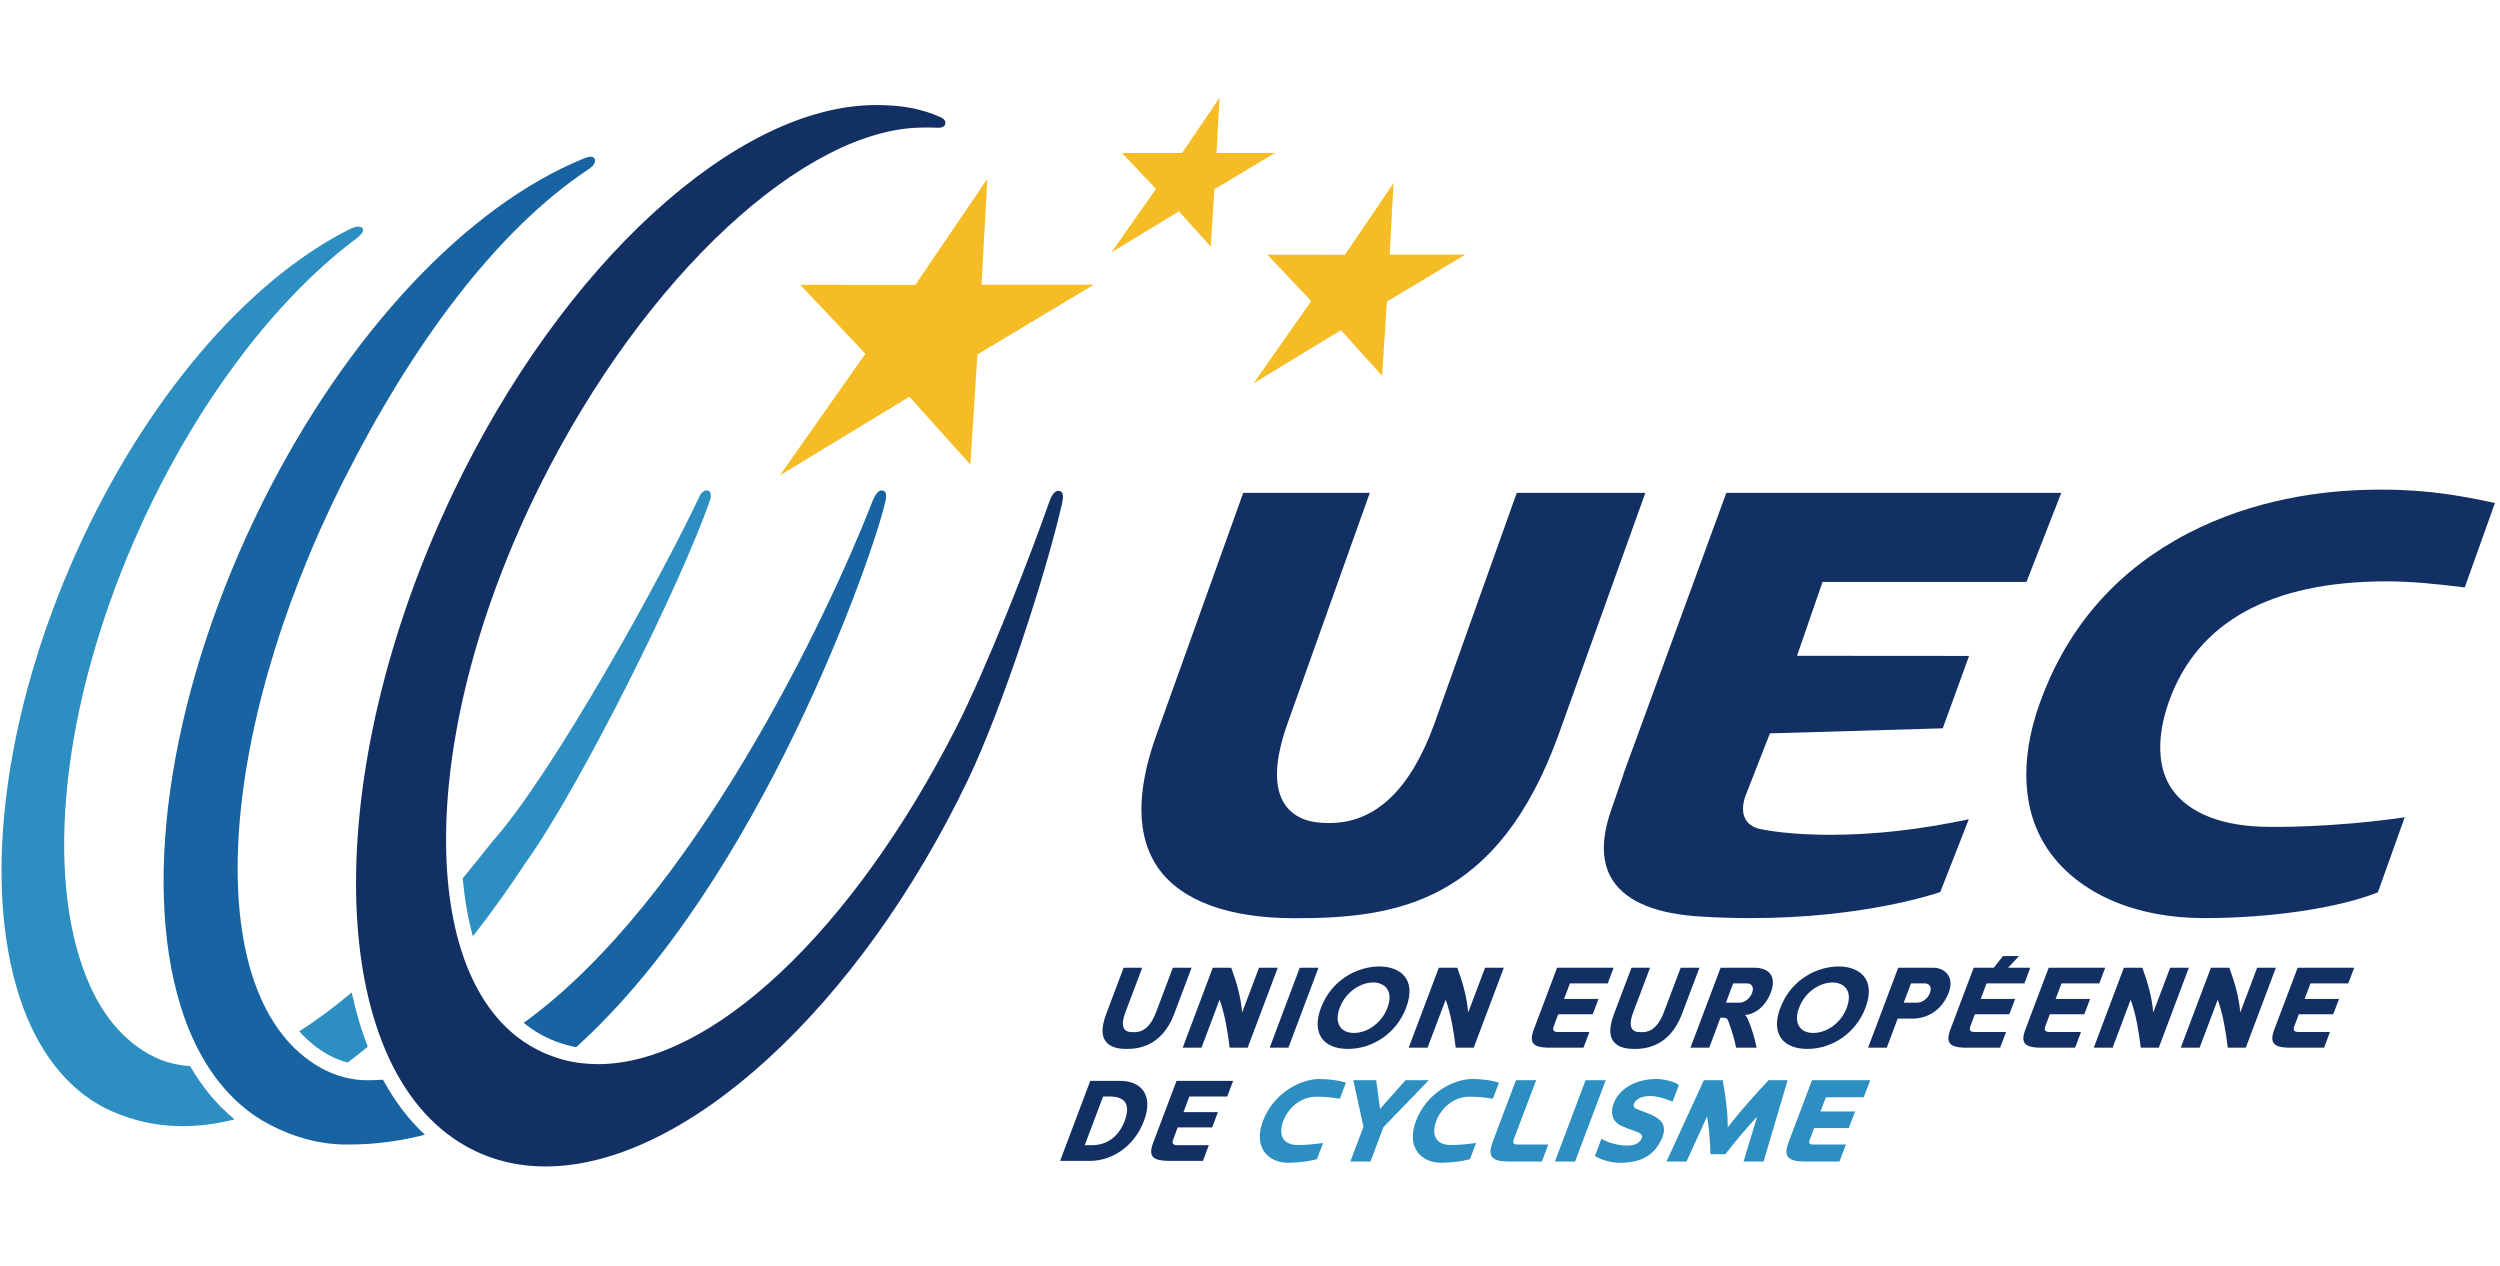 <?xml version="1.0" encoding="UTF-8"?>
<svg width="79px" height="40px" viewBox="0 0 79 40" version="1.1" xmlns="http://www.w3.org/2000/svg" xmlns:xlink="http://www.w3.org/1999/xlink">
    <!-- Generator: Sketch 49.3 (51167) - http://www.bohemiancoding.com/sketch -->
    <title>M 79x40 px</title>
    <desc>Created with Sketch.</desc>
    <defs></defs>
    <g id="M-79x40-px" stroke="none" stroke-width="1" fill="none" fill-rule="evenodd">
        <g id="UEC_LOGO_EXE_PANTONE" transform="translate(0, 3)">
            <path d="M34.956,29.043 L35.506,27.58 L36.095,27.58 L35.567,28.977 C35.317,29.637 35.693,29.615 35.814,29.615 C35.95,29.615 36.286,29.637 36.535,28.977 L37.062,27.58 L37.655,27.58 L37.103,29.043 C36.707,30.092 35.927,30.146 35.611,30.146 C35.294,30.146 34.557,30.092 34.956,29.043" id="Fill-1" fill="#123063"></path>
            <path d="M37.373,30.107 L38.324,27.58 L38.908,27.58 C39.078,28.046 39.21,28.5 39.251,28.995 L39.786,27.58 L40.378,27.58 L39.426,30.107 L38.857,30.107 C38.795,29.608 38.716,29.08 38.538,28.591 L37.967,30.107 L37.373,30.107" id="Fill-2" fill="#123063"></path>
            <polyline id="Fill-3" fill="#123063" points="40.122 30.107 41.072 27.58 41.664 27.58 40.713 30.107 40.122 30.107"></polyline>
            <path d="M43.84,28.852 C44.054,28.291 43.739,28.046 43.391,28.046 C43.042,28.046 42.545,28.291 42.333,28.852 C42.161,29.311 42.347,29.641 42.784,29.641 C43.225,29.641 43.667,29.311 43.84,28.852 Z M42.599,30.146 C41.801,30.146 41.444,29.637 41.74,28.852 C42.098,27.905 42.958,27.54 43.584,27.54 C44.206,27.54 44.79,27.905 44.431,28.852 C44.133,29.637 43.395,30.143 42.599,30.146 Z" id="Fill-4" fill="#123063"></path>
            <path d="M44.515,30.107 L45.467,27.58 L46.051,27.58 C46.22,28.046 46.355,28.5 46.394,28.995 L46.929,27.58 L47.521,27.58 L46.57,30.107 L46,30.107 C45.939,29.608 45.859,29.08 45.684,28.591 L45.11,30.107 L44.515,30.107" id="Fill-5" fill="#123063"></path>
            <path d="M49.101,29.424 C49.061,29.524 49.067,29.611 49.223,29.611 L50.225,29.611 L50.038,30.107 L48.905,30.107 C48.458,30.092 48.309,29.963 48.463,29.545 L49.204,27.58 L50.991,27.58 L50.805,28.075 L49.61,28.075 L49.424,28.566 L50.514,28.566 L50.329,29.05 L49.239,29.05 L49.101,29.424" id="Fill-6" fill="#123063"></path>
            <path d="M51.002,29.043 L51.555,27.58 L52.142,27.58 L51.614,28.977 C51.363,29.637 51.741,29.615 51.861,29.615 C51.997,29.615 52.332,29.637 52.582,28.977 L53.11,27.58 L53.703,27.58 L53.15,29.043 C52.753,30.092 51.973,30.146 51.658,30.146 C51.34,30.146 50.602,30.092 51.002,29.043" id="Fill-7" fill="#123063"></path>
            <path d="M54.973,28.684 C55.116,28.684 55.295,28.566 55.366,28.375 C55.439,28.185 55.345,28.075 55.2,28.075 L54.768,28.075 L54.54,28.684 L54.973,28.684 Z M55.243,29.233 C55.366,29.524 55.457,29.838 55.507,30.107 L54.862,30.107 C54.819,29.879 54.724,29.571 54.637,29.325 C54.595,29.2 54.567,29.159 54.45,29.159 L54.367,29.159 L54.012,30.107 L53.418,30.107 L54.372,27.58 L55.433,27.58 C55.889,27.58 56.156,27.84 55.957,28.364 C55.761,28.881 55.366,29.073 55.133,29.073 C55.19,29.094 55.239,29.215 55.243,29.233 Z" id="Fill-8" fill="#123063"></path>
            <path d="M58.355,28.852 C58.569,28.291 58.254,28.046 57.906,28.046 C57.557,28.046 57.061,28.291 56.848,28.852 C56.676,29.311 56.862,29.641 57.299,29.641 C57.741,29.641 58.183,29.311 58.355,28.852 Z M57.115,30.146 C56.315,30.146 55.958,29.637 56.257,28.852 C56.614,27.905 57.474,27.54 58.1,27.54 C58.722,27.54 59.303,27.905 58.947,28.852 C58.649,29.637 57.91,30.143 57.115,30.146 Z" id="Fill-9" fill="#123063"></path>
            <path d="M60.592,28.684 C60.735,28.684 60.915,28.566 60.987,28.375 C61.057,28.185 60.964,28.075 60.822,28.075 L60.388,28.075 L60.158,28.684 L60.592,28.684 Z M59.967,29.187 L59.622,30.107 L59.031,30.107 L59.984,27.58 L61.094,27.58 C61.422,27.58 61.778,27.84 61.58,28.364 C61.318,29.05 60.742,29.187 60.473,29.187 L59.967,29.187 Z" id="Fill-10" fill="#123063"></path>
            <path d="M63.971,28.075 L64.156,27.58 L63.457,27.58 L63.8,27.211 L63.294,27.211 L63.003,27.58 L62.369,27.58 L61.627,29.545 C61.474,29.963 61.625,30.092 62.071,30.107 L63.204,30.107 L63.391,29.611 L62.388,29.611 C62.234,29.611 62.227,29.524 62.266,29.424 L62.405,29.05 L63.494,29.05 L63.679,28.566 L62.59,28.566 L62.775,28.075 L63.971,28.075" id="Fill-11" fill="#123063"></path>
            <path d="M64.635,29.424 C64.596,29.524 64.602,29.611 64.756,29.611 L65.76,29.611 L65.573,30.107 L64.439,30.107 C63.993,30.092 63.842,29.963 63.997,29.545 L64.739,27.58 L66.525,27.58 L66.339,28.075 L65.145,28.075 L64.958,28.566 L66.047,28.566 L65.864,29.05 L64.774,29.05 L64.635,29.424" id="Fill-12" fill="#123063"></path>
            <path d="M66.163,30.107 L67.114,27.58 L67.7,27.58 C67.867,28.046 68.002,28.5 68.042,28.995 L68.577,27.58 L69.168,27.58 L68.217,30.107 L67.648,30.107 C67.584,29.608 67.507,29.08 67.329,28.591 L66.759,30.107 L66.163,30.107" id="Fill-13" fill="#123063"></path>
            <path d="M68.912,30.107 L69.865,27.58 L70.447,27.58 C70.618,28.046 70.751,28.5 70.792,28.995 L71.326,27.58 L71.918,27.58 L70.967,30.107 L70.397,30.107 C70.336,29.608 70.256,29.08 70.08,28.591 L69.508,30.107 L68.912,30.107" id="Fill-14" fill="#123063"></path>
            <path d="M72.503,29.424 C72.463,29.524 72.469,29.611 72.624,29.611 L73.626,29.611 L73.442,30.107 L72.307,30.107 C71.861,30.092 71.709,29.963 71.863,29.545 L72.606,27.58 L74.393,27.58 L74.206,28.075 L73.011,28.075 L72.826,28.566 L73.915,28.566 L73.73,29.05 L72.642,29.05 L72.503,29.424" id="Fill-15" fill="#123063"></path>
            <path d="M34.499,33.188 C34.989,33.188 35.352,32.913 35.537,32.425 C35.721,31.941 35.589,31.651 35.079,31.651 L34.857,31.651 L34.278,33.188 L34.499,33.188 Z M33.5,33.683 L34.452,31.156 L35.409,31.156 C36.039,31.156 36.467,31.586 36.147,32.425 C35.825,33.275 35.087,33.683 34.458,33.683 L33.5,33.683 Z" id="Fill-16" fill="#123063"></path>
            <path d="M37.076,33.001 C37.035,33.1 37.042,33.188 37.197,33.188 L38.199,33.188 L38.013,33.683 L36.879,33.683 C36.432,33.668 36.282,33.54 36.436,33.122 L37.179,31.156 L38.966,31.156 L38.779,31.651 L37.583,31.651 L37.399,32.143 L38.487,32.143 L38.304,32.626 L37.214,32.626 L37.076,33.001" id="Fill-17" fill="#123063"></path>
            <path d="M41.699,31.096 C41.075,31.096 40.236,31.559 39.912,32.417 C39.726,32.909 39.829,33.218 39.948,33.391 C40.103,33.615 40.381,33.744 40.71,33.744 C41.037,33.744 41.395,33.689 41.605,33.634 L41.615,33.631 L41.809,33.119 L41.775,33.123 C41.347,33.181 41.15,33.181 41.045,33.181 L40.995,33.181 C40.794,33.181 40.644,33.117 40.559,32.995 C40.465,32.857 40.462,32.659 40.552,32.421 L40.551,32.421 C40.729,31.963 41.143,31.657 41.587,31.657 L41.628,31.657 C41.775,31.657 41.963,31.661 42.322,31.716 L42.339,31.718 L42.532,31.213 L42.511,31.206 C42.343,31.151 42.027,31.096 41.699,31.096" id="Fill-18" fill="#2C8EC1"></path>
            <polyline id="Fill-19" fill="#2C8EC1" points="44.413 31.135 43.61 32.04 43.487 31.135 42.764 31.135 43.086 32.604 42.671 33.704 43.307 33.704 43.717 32.617 45.148 31.135 44.413 31.135"></polyline>
            <path d="M45.88,33.181 L45.831,33.181 C45.63,33.181 45.479,33.117 45.394,32.994 C45.299,32.856 45.297,32.658 45.387,32.421 L45.386,32.42 C45.565,31.963 45.981,31.657 46.422,31.657 L46.463,31.657 C46.61,31.657 46.797,31.661 47.159,31.716 L47.176,31.718 L47.367,31.213 L47.347,31.206 C47.178,31.151 46.862,31.096 46.535,31.096 C45.909,31.096 45.071,31.559 44.746,32.417 C44.561,32.909 44.664,33.218 44.783,33.391 C44.938,33.615 45.216,33.744 45.545,33.744 C45.874,33.744 46.231,33.689 46.439,33.634 L46.45,33.631 L46.645,33.119 L46.61,33.123 C46.182,33.181 45.986,33.181 45.88,33.181" id="Fill-20" fill="#2C8EC1"></path>
            <path d="M47.831,33.13 C47.812,33.104 47.815,33.06 47.837,32.997 L48.542,31.135 L47.904,31.135 L47.157,33.115 C47.085,33.317 47.08,33.454 47.143,33.547 C47.211,33.647 47.358,33.695 47.619,33.704 L48.724,33.704 L48.925,33.167 L47.946,33.167 C47.887,33.167 47.848,33.155 47.831,33.13" id="Fill-21" fill="#2C8EC1"></path>
            <polyline id="Fill-22" fill="#2C8EC1" points="50.104 31.135 49.136 33.704 49.772 33.704 50.74 31.135 50.104 31.135"></polyline>
            <path d="M51.852,32.097 C51.827,32.089 51.803,32.079 51.781,32.069 C51.764,32.062 51.747,32.055 51.731,32.049 C51.679,32.032 51.647,32.006 51.632,31.973 C51.612,31.927 51.632,31.88 51.633,31.879 C51.69,31.726 51.882,31.635 52.145,31.635 C52.336,31.635 52.535,31.684 52.834,31.803 L52.854,31.811 L53.053,31.288 L53.04,31.279 C52.909,31.179 52.587,31.096 52.338,31.096 C51.695,31.096 51.166,31.4 50.99,31.871 C50.966,31.931 50.893,32.142 50.981,32.335 C51.041,32.463 51.159,32.559 51.332,32.616 L51.456,32.669 C51.478,32.677 51.5,32.684 51.521,32.691 C51.691,32.747 51.851,32.8 51.884,32.884 C51.896,32.914 51.891,32.947 51.869,32.987 C51.785,33.14 51.651,33.2 51.392,33.2 C51.121,33.2 50.773,33.091 50.63,32.994 L50.608,32.979 L50.4,33.526 L50.415,33.536 C50.567,33.632 50.863,33.744 51.199,33.744 C51.856,33.744 52.271,33.507 52.506,32.998 C52.589,32.811 52.604,32.66 52.551,32.536 C52.463,32.329 52.205,32.224 51.852,32.097" id="Fill-23" fill="#2C8EC1"></path>
            <path d="M56.488,31.135 L55.887,31.135 L55.881,31.142 C55.47,31.583 55,32.097 54.596,32.626 C54.598,32.114 54.523,31.616 54.442,31.153 L54.439,31.135 L53.843,31.135 L52.662,33.704 L53.293,33.704 L53.945,32.275 C53.998,32.589 54.037,33.013 54.05,33.453 L54.051,33.473 L54.52,33.473 L54.526,33.465 C54.86,33.037 55.221,32.612 55.526,32.285 L55.097,33.704 L55.729,33.704 L56.481,31.163 L56.488,31.135" id="Fill-24" fill="#2C8EC1"></path>
            <path d="M58.895,31.673 L59.099,31.135 L57.26,31.135 L56.511,33.115 C56.437,33.316 56.432,33.452 56.495,33.545 C56.563,33.646 56.711,33.695 56.975,33.704 L58.127,33.704 L58.331,33.167 L57.293,33.167 C57.237,33.167 57.2,33.155 57.183,33.131 C57.166,33.106 57.169,33.065 57.191,33.008 L57.326,32.647 L58.42,32.647 L58.621,32.122 L57.527,32.122 L57.698,31.673 L58.895,31.673" id="Fill-25" fill="#2C8EC1"></path>
            <path d="M47.929,12.574 L45.318,19.893 C44.562,21.959 43.455,23.006 42.027,23.006 L41.916,23.006 C41.505,23.006 40.947,22.908 40.617,22.441 C40.242,21.909 40.266,21.041 40.687,19.858 L43.286,12.574 L39.286,12.574 L36.543,20.223 C35.891,22.035 35.911,23.449 36.599,24.429 C37.329,25.467 38.821,26.016 40.913,26.016 C44.077,26.016 47.329,25.565 49.261,20.187 L51.993,12.574 L47.929,12.574" id="Fill-26" fill="#123063"></path>
            <path d="M78.787,12.883 C77.861,12.69 76.812,12.472 75.268,12.472 C75.036,12.472 74.792,12.477 74.542,12.487 C73.049,12.547 70.829,12.871 68.74,14.071 C66.692,15.247 65.246,16.99 64.444,19.254 C63.809,21.045 63.901,22.695 64.751,23.899 C65.7,25.242 67.484,26.012 69.644,26.012 C71.799,26.012 73.904,25.689 75.141,25.198 L75.989,22.826 C73.643,23.167 71.732,23.129 71.732,23.129 C70.243,23.129 69.175,22.704 68.64,21.947 C68.169,21.279 68.146,20.277 68.536,19.177 C69.423,16.668 71.737,15.371 75.416,15.371 C76.179,15.371 76.987,15.45 77.886,15.563 L78.841,12.892 L78.787,12.883" id="Fill-27" fill="#123063"></path>
            <path d="M55.706,23.213 C55.446,23.176 55.26,23.067 55.16,22.891 C55.002,22.611 55.11,22.257 55.188,22.071 L55.929,20.174 L61.391,20.015 L62.223,17.727 L56.786,17.723 L57.592,15.39 L64.036,15.39 L65.137,12.574 L54.552,12.574 L51.297,21.465 L51.303,21.464 L50.912,22.602 C50.585,23.535 50.606,24.287 50.975,24.839 C51.423,25.507 52.367,25.888 53.788,25.966 C54.299,25.997 54.817,26.012 55.326,26.012 C58.822,26.012 61.065,25.272 61.312,25.189 L62.214,22.888 C60.685,23.215 59.211,23.38 57.83,23.38 C56.584,23.38 55.841,23.24 55.706,23.213" id="Fill-28" fill="#123063"></path>
            <polyline id="Fill-29" fill="#F6BC26" points="31.199 2.651 31.017 5.997 34.561 5.997 30.887 8.2 30.663 11.68 28.737 9.536 24.643 12.024 27.346 8.177 25.285 6 28.924 6.002 31.199 2.651"></polyline>
            <polyline id="Fill-30" fill="#F6BC26" points="38.538 0.089 38.442 1.833 40.29 1.833 38.374 2.981 38.259 4.794 37.255 3.678 35.121 4.975 36.528 2.969 35.455 1.835 37.352 1.835 38.538 0.089"></polyline>
            <polyline id="Fill-31" fill="#F6BC26" points="44.036 2.788 43.913 5.045 46.303 5.045 43.825 6.532 43.675 8.878 42.376 7.433 39.614 9.111 41.435 6.515 40.047 5.047 42.501 5.049 44.036 2.788"></polyline>
            <path d="M33.129,12.935 C32.543,14.621 31.153,18.166 30.198,20.029 C26.91,26.461 22.478,30.62 18.905,30.627 C18.13,30.629 17.409,30.434 16.761,30.05 C13.136,27.909 13.18,20.127 17.067,12.334 C20.383,5.685 25.456,1.037 29.174,1.031 C29.364,1.031 29.473,1.027 29.643,1.037 C29.711,1.039 29.838,1.029 29.87,0.924 C29.909,0.787 29.742,0.713 29.727,0.706 C29.074,0.411 28.434,0.319 27.669,0.32 C23.259,0.327 17.776,5.352 14.334,12.54 C10.073,21.435 10.25,30.714 14.73,33.223 C15.488,33.648 16.335,33.862 17.252,33.86 C21.663,33.854 27.146,28.827 30.59,21.638 C31.66,19.403 33.025,15.231 33.551,12.952 C33.593,12.77 33.646,12.517 33.44,12.51 C33.29,12.514 33.197,12.738 33.129,12.935" id="Fill-32" fill="#123063"></path>
            <path d="M27.966,12.896 C27.981,12.828 28.083,12.496 27.853,12.496 C27.672,12.496 27.535,12.936 27.51,12.995 C26.145,16.458 21.914,25.45 16.549,29.321 C16.694,29.439 16.845,29.546 17.004,29.64 C17.379,29.862 17.782,30.012 18.208,30.089 C24.029,24.839 27.59,14.533 27.966,12.896" id="Fill-33" fill="#1863A1"></path>
            <path d="M12.885,32.284 C12.597,31.937 12.335,31.547 12.102,31.118 C11.946,31.13 11.791,31.136 11.635,31.136 C11.116,31.144 10.573,30.989 10.135,30.744 C6.31,28.596 6.764,20.323 10.849,12.2 C12.999,7.926 15.675,4.278 18.622,2.332 C18.622,2.332 18.871,2.169 18.787,2.014 C18.714,1.882 18.459,2.004 18.459,2.004 C14.755,3.503 10.957,7.549 8.307,12.857 C5.437,18.605 4.443,24.718 5.712,28.809 C6.258,30.573 7.228,31.861 8.513,32.534 C9.308,32.951 10.153,33.18 11.022,33.167 C11.935,33.167 12.752,33.033 13.427,32.857 C13.237,32.68 13.057,32.489 12.885,32.284" id="Fill-34" fill="#1863A1"></path>
            <path d="M22.444,12.783 C22.444,12.783 22.51,12.558 22.383,12.508 C22.23,12.447 22.121,12.65 22.121,12.65 C20.943,15.159 17.495,21.419 15.553,23.6 C15.242,23.997 14.932,24.381 14.623,24.751 C14.681,25.413 14.788,26.027 14.943,26.587 C15.517,25.856 16.082,25.067 16.636,24.224 C18.309,21.883 21.496,15.521 22.444,12.783" id="Fill-35" fill="#2C8EC1"></path>
            <path d="M11.114,28.362 C10.549,28.839 9.995,29.249 9.455,29.588 C9.725,29.891 10.03,30.138 10.369,30.329 C10.56,30.436 10.771,30.52 10.985,30.577 C11.197,30.419 11.409,30.252 11.621,30.076 C11.414,29.544 11.245,28.972 11.114,28.362" id="Fill-36" fill="#2C8EC1"></path>
            <path d="M6.008,30.69 C5.623,30.663 5.239,30.573 4.915,30.419 C3.885,29.927 3.113,28.978 2.622,27.597 C1.404,24.175 2.078,18.815 4.453,13.605 C6.186,9.807 8.612,6.558 11.152,4.62 C11.26,4.537 11.552,4.337 11.455,4.216 C11.359,4.094 11.133,4.199 10.999,4.267 C7.756,5.919 4.584,9.66 2.445,14.383 C0.043,19.69 -0.611,25.242 0.744,28.866 C1.333,30.447 2.299,31.57 3.536,32.118 C4.242,32.428 4.987,32.586 5.753,32.586 C6.303,32.586 6.857,32.514 7.413,32.373 C6.869,31.927 6.397,31.362 6.008,30.69" id="Fill-37" fill="#2C8EC1"></path>
        </g>
    </g>
</svg>